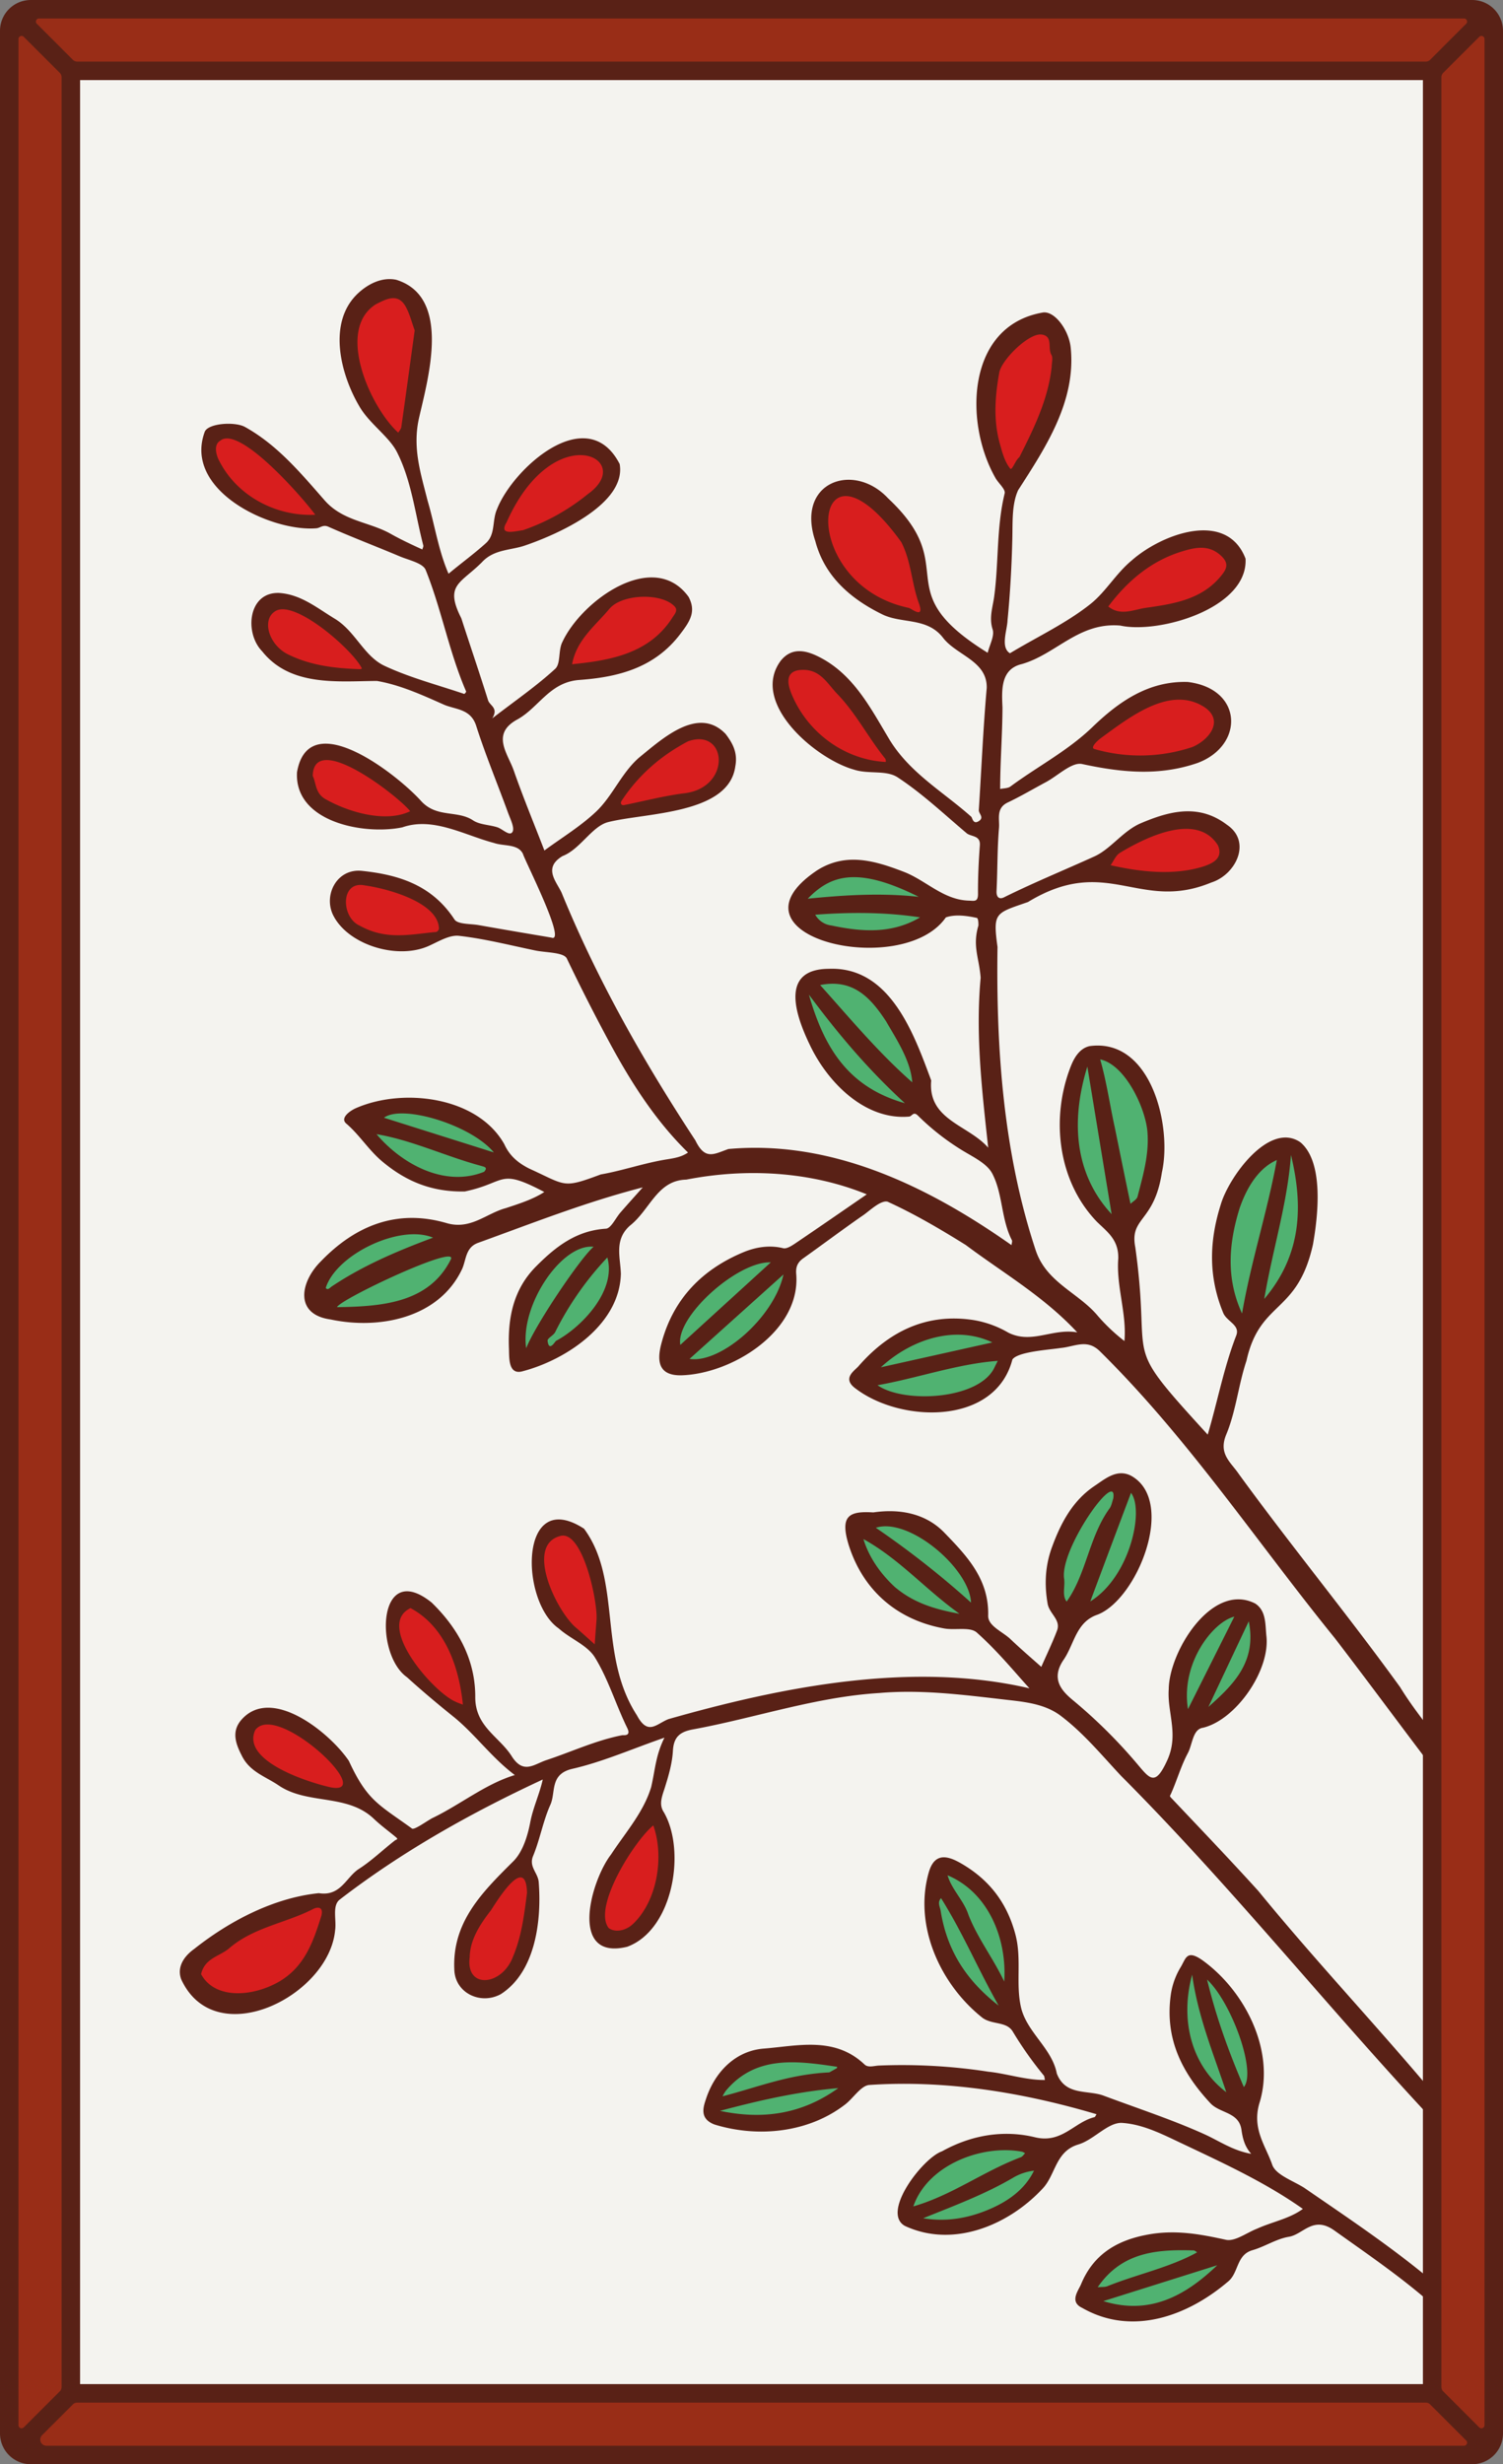 <svg xmlns="http://www.w3.org/2000/svg" xmlns:xlink="http://www.w3.org/1999/xlink" viewBox="0 0 976 1600"><rect x="0" y="0" width="976" height="1600" fill="#808080" stroke="none"/><defs><style>.cls-1{fill:none;}.cls-2{fill:#f4f3ef;}.cls-3{clip-path:url(#clip-path);}.cls-4{fill:#50b271;}.cls-5{fill:#d81e1e;}.cls-6{fill:#592116;}.cls-7{fill:#992d17;}</style><clipPath id="clip-path"><path class="cls-1" d="M960,22V1578a6,6,0,0,1-6,6H22a6,6,0,0,1-6-6V22a6,6,0,0,1,6-6H954A6,6,0,0,1,960,22Z"/></clipPath></defs><g id="Paper_Backing" data-name="Paper Backing"><path class="cls-2" d="M960,22V1578a6,6,0,0,1-6,6H22a6,6,0,0,1-6-6V22a6,6,0,0,1,6-6H954A6,6,0,0,1,960,22Z"/></g><g id="Wikipedia_Cropped" data-name="Wikipedia Cropped"><g class="cls-3"><path class="cls-4" d="M736.09,1501.2c-69.32-7.2,13.92-58,42.95-42.47,6.63,13,5.89,5.06,14.92,10C784.55,1491.29,752.77,1500.75,736.09,1501.2Zm-125-55.94c-55.17-6.15,12.38-59.45,41.58-53.16,19.25-.34,12.47,3,20.32,13.66a4,4,0,0,1,2,5.41C665.75,1432.17,634.08,1445.61,611.13,1445.26Zm-119.91-68.09c-57.24,3.89-11.54-46.85,23-42.18,6.24,2,36.47-2.86,32.48,10.22-4.56,4.82,5.27,9.68,0,13.83C529.65,1371.24,511.5,1377.17,491.22,1377.17Zm305.1-14.7c-22.54-3-48.29-93.45-12.49-81.15C801.92,1293,833.65,1360.71,796.32,1362.47Zm-147.87-56.26c-27.82-18.28-51-55.7-36.42-84.75-1.67-3.62-.22-8.73,4.46-7.7,28.94,12.27,50.85,54.34,34.15,80C649.12,1298.07,656.38,1305.18,648.45,1306.21Zm123-192.53c-17-27.44,17.35-78.22,40-64.92,16.24,24.38-10.65,51.26-24,62.52C780.78,1113.37,779,1107.78,771.41,1113.68ZM623,1051.77c-34.33-5.14-53.11-20.17-65.88-48.95-1-3-.75-6.86,2.86-7.49,5.57-1.61,5.49-9.43,12.88-8.49C596.3,983.86,658,1033.59,623,1051.77Zm69.67-7.87c-19.18-21.31,9.44-63.73,23.09-76.62,5.87-6.73,12.1,2.43,18.68-1.95,19.09,17.8-1.65,63.3-24.39,77.83C701.74,1044,703,1037,692.66,1043.9Zm-95.3-133.16c-78.94-5.66,13.95-67.93,48.77-42.7C664.8,899.75,622,910.94,597.36,910.74ZM450.81,886.55c-39.39-17.17,23.82-72.24,49-70.92C535.75,832.82,475.42,887.81,450.81,886.55Zm-109.14-7.14c-19.23-15.31,25.47-96.09,53-66.93,17.07,21.79-14.12,51.09-31.68,62.16C355,883.43,352,869.5,341.67,879.41Zm464.9-22.55c-24-27.23-10.75-101.78,31.4-111C857.77,778.47,844.1,822.16,824,846,802.5,848,817.68,850.9,806.57,856.86Zm-587.74-4.12c-7.21-1.85-.87-11.08-10.42-14,2.35-27.91,40.19-41,66.47-41.57,20,4.69-.44,6.89,21.6,17.31C290.34,848.07,247.28,852.82,218.83,852.74Zm503.05-60.4c-29.83-.42-42.06-162.66,17-87.43,14.49,24.38,13.6,56.36-.61,78.52-3.49,4.47-10.73-.66-12.6,6.12A4,4,0,0,1,721.88,792.34Zm-426.59-24.4c-21.75,0-37.11-13.22-52-26-8.59-42.52,65-16.65,80.48,3.79a4.05,4.05,0,0,1-1.22,6.08C316.11,767.57,313.28,767.7,295.29,767.94Zm292.32-47.62c-41-11-66.09-48.17-64.11-78.07,18.52-18.2,44.84-.47,55.22,18.69,6.43,14,26.51,35.87,12.19,48.92C589.82,713.57,594.15,719.84,587.61,720.32ZM565.32,608c-21.3-1.29-34.89.37-44.4-22.76,8.57-27.16,60.68-24.61,79.52-1.81-3.44,4.09-1.5,7.7,1,11.5C596.37,606.39,577.81,607,565.32,608Z"/><path class="cls-5" d="M154.9,1298.13c-75.43-13.44,25.48-57,51.46-63.49,8.67.16,7.06,10.19,4.36,15.84C205.94,1274.1,182.38,1299.3,154.9,1298.13ZM315,1289.92c-35.81-8.12,3.83-67.48,23.3-75.17C357.8,1224.83,338.4,1291.08,315,1289.92Zm85.86-32.33c-31.33-4.06,6.44-68.8,24.26-76.23C440.38,1202.86,429.09,1253.24,400.83,1257.59ZM219,1164.84c-20.08-3.35-40.7-8.44-55.85-27.5C142.92,1080.3,256.63,1153.79,219,1164.84Zm81.64-54.08c-19.58-3.48-68.44-57.09-32.3-70.27C288.76,1050.75,312.49,1091,300.6,1110.76Zm85.58-39.1c-55.67-30.26-36.29-112.58-5.48-64.51C387.55,1026.33,399.37,1051.15,386.18,1071.66ZM260.39,611.52c-18-.57-43.49-6.54-39-30.78,14-34.87,116.85,33.21,39,30.78Zm498-40.8c-100.26,2.69,16-61.85,36.23-23.42C801.63,568.52,771.24,568.56,758.37,570.72ZM251,533.65c-21.8,1.28-64.56-13.65-48.07-40.59C217.79,475.72,306.08,538,251,533.65Zm153.61-6.9c-18.75-10.46,28.26-42.51,40.26-48.95,12-6.64,26.31,2.71,26,16.86C469.31,523.4,426.1,520.26,404.64,526.75ZM572.5,499.67C503.44,493,485,390,546.74,448,552.41,458.22,592.29,495.07,572.5,499.67Zm164.34-5c-87.61,2.13,51.36-80.52,55.56-23.91C786.35,493.49,756.05,493.53,736.84,494.63ZM233.77,438.5c-68.05,6.5-85-62.39-35.29-42.2C206.2,402.13,252.36,429.59,233.77,438.5Zm137.73-3.27c-15.12-14.35,31.7-57.72,46.93-51.8C483.91,391.29,399.81,440.5,371.5,435.23ZM596.39,401.5c-32.17-1.73-92.18-61.11-48.1-83.24,31.9,3.09,47.55,43.68,52.13,72C602.16,393.28,602.59,401.8,596.39,401.5Zm133.07-.31c-44.22-6.91,51.3-69.73,66.59-42.89C812,391.3,750.15,398.23,729.46,401.19Zm-399.24-52c-21.75-8.63,22.46-51.8,32.8-54.81,12.68-7.6,32.32-2.65,32.72,14C385,331.27,354.53,345.87,330.22,349.23ZM198.13,339.4c-22.55.79-89.5-42.74-49.7-58.8C159.27,278.8,233,341.92,198.13,339.4Zm458.22-30.95c-18.18-13.36-14.19-50.32-11.41-67.2,2.14-12.51,37.1-45.87,40.68-16.57C689.57,254,674.86,289.94,656.35,308.45Zm-397.7-23.59c-78.5-71.73,19.68-141.23,12.88-57.22C266,245.73,272.07,272.47,258.65,284.86Z"/><path class="cls-6" d="M973.88,1524.55c-34.87-42.27-81.91-73-126.94-104-7.37-4.67-18.51-8.4-20.8-15-4.38-12.64-13.55-23.65-8.09-40.74,10-33.4-9.55-72.21-37.42-92.17-10-6.92-10.55-1.09-13.79,4.37a47.69,47.69,0,0,0-6.62,18.57c-3.76,28.06,7.09,49.94,25.75,70,6.23,6.71,18.49,5.63,20.18,17.21.78,5.35,1.94,10.75,6.35,15.68-12-2.1-20.91-8.45-30.45-12.76-12.13-5.47-24.51-10.15-36.94-14.66-9.48-3.46-19-6.81-28.45-10.35-10.35-3.87-24.8.27-30.42-14.42-3-15.88-18.54-26.08-22.92-41.65-4.08-15.71.37-32.26-3.91-48.48-5.21-19.76-16-34.39-33-44.88-8.77-5.41-18.88-10.13-23.16,4-10.17,34.52,7,72.92,34.75,94.89,6.35,4.64,15.53,2.19,19.62,8.85a235.84,235.84,0,0,0,20.1,28.5c.61.72.55,2,.8,3-12.19.17-24.44-4.06-36.65-5.36a368,368,0,0,0-71-4c-3.3.12-7.07,1.59-9.49-.71-19.45-18.47-43.61-12-65.52-10.29-17.91,1.41-31.47,14.72-37.39,32.62-1.78,5.37-4.41,12.86,5.46,16.65,28.43,8.77,61.42,5.3,85.13-13.19,5.3-4.2,10.13-12.15,15.53-12.48,49.83-3.32,99.83,4.88,147.45,19-.46.66-.8,1.78-1.38,1.92-13.09,3.22-21.14,17.29-38.55,13.05-20.29-4.93-41.18-1.57-60.45,9.14-12.17,4.12-39.68,39.53-24.12,48.38,31.2,14.6,67.09-.22,89.31-24,8.71-8.93,8.31-24.33,23.36-28.84,10.12-3,19.35-14.56,28.49-14,14.28.92,27.52,8.09,40.34,14.07,26.37,12.51,53.06,24.83,77,41.76-8.67,6.39-19.93,8.37-29.7,12.82-6.82,2.62-14.38,8.54-20.34,7.22-16.3-3.6-31.86-6.45-48.9-3.66-21.08,3.46-36.86,12.67-45.06,32.44-1.77,4.27-7.81,11.48.74,15.47,32.29,18.48,68.31,5.33,94.55-17,7.13-5.6,5.35-17.46,16-20.49,8-2.29,15.45-7.34,23.55-8.68,9.6-1.59,15.76-14,29.68-4.06,23.48,16.75,47.32,32.91,68.5,52.49,10.64,9.84,23.67,17.08,32.1,29.42C971,1536.86,979.6,1530.94,973.88,1524.55ZM774.15,1282.14c3.66,26.91,13.91,51.51,22.17,76.33C774.49,1341.9,765.8,1312.79,774.15,1282.14Zm33.56,73c-9.41-22.11-17.72-44.28-23.88-69.83C799.76,1300.2,816,1345.19,807.71,1355.15Zm-196.85-114.3c-.48-3-2.34-5.61.23-8.38,14.5,23.19,23.52,45.13,37.36,69.74C626.73,1285.32,614.82,1265.53,610.86,1240.85Zm41.25,45.77c-7.24-15.31-17.36-28.16-23.3-43.49-2.92-9.1-10.89-16.33-13.48-25.49C641.8,1228.7,654,1258.78,652.11,1286.62ZM471.4,1357.45c19.44-23.19,46.15-19.36,72.2-15.5-.06.31,0,.8-.19.9-2.32,1.34-4.67,2.63-4.87,2.74-26.39,1.27-46.25,9.57-69.33,15.52A24.78,24.78,0,0,1,471.4,1357.45Zm-3.86,13.12c25.93-6.92,50.7-12.51,76.84-14.78C521,1372.53,495.87,1376.52,467.54,1370.57Zm196.19,26.54a7.38,7.38,0,0,1,1.94,1c-.93.88-1.72,2.19-2.83,2.58-24.28,9.14-44.52,24.64-69.75,31.91C602.61,1405.05,638.62,1392.25,663.73,1397.11Zm-20.45,37c-13.3,5.82-27.85,8.82-43.81,6.19,20.35-8.22,40.11-15.58,58.33-26.27a34.11,34.11,0,0,1,13.64-4.61C665.52,1421.56,654.77,1429.08,643.28,1434.11Zm131.8,27.07c.79,0,1.55.81,2.32,1.24-17.93,9.93-39.28,14.3-58.46,22.06-1.64.57-3.56.37-6.13.6C728.52,1462.13,751.37,1460.45,775.08,1461.18Zm-58.62,32.93,74-23.31C769.68,1490.7,746.62,1503.37,716.46,1494.11ZM570.92,1099.27c27.26-2.4,54.51,1.15,81.53,4.26,12.29,1.42,25.77,2.54,36.33,10.51,14.77,11.15,26.54,25.48,39.13,38.94,83.4,83.63,155.46,177.62,238.87,261.16,3.79,2.94,9.79,1.57,4.25-4.11-47.32-64.24-103.59-120.61-153.93-182.27-18.53-20.44-37.62-40.38-56.58-60.43-1.21-1.28-.77-1.21-.12-2.66,3.9-8.72,6.49-18.08,11-26.46,3-5.69,3.08-15.46,9.8-16.4,21.56-5.15,44-37.71,41.11-60-.71-7.43-.13-16-7.19-20.64-28-14.31-55.94,31.12-56.17,55.54-1.11,15.2,6.7,29.28-.91,46.09-7.9,17.46-11.39,12.17-19.65,2.41a332.56,332.56,0,0,0-41.73-41.33c-7.69-6.36-14.29-14.09-5.94-26.27,6.93-10.12,8-24.51,22-29.23,25.8-9.94,51.36-73.64,21.84-90.15-9.25-4.8-16.93,2-24,6.72-14.13,9.55-21.78,24.11-27.44,39.61-4.32,11.8-5.05,23.79-2.84,36.66,1.14,6.63,8.79,10.5,6.12,17.51-3.08,8.08-6.86,15.9-10.22,23.56-6.53-5.83-13.45-11.73-20-18-5.17-4.91-14.67-8.53-14.49-15.24.61-23.77-13.94-38.88-28.39-53.84-12.37-12.85-29.54-15.66-46.17-13.21-15.6-.95-21.92,1.92-16,21.21,9.39,29.54,31.48,48.56,61.8,54.1,7.16,1.37,17-1.23,21.39,2.7,13.76,12.25,25.5,26.76,34.18,36.21-76.22-17.7-160-1.2-234.43,20-7.87,3.07-13.3,11-20.5-2.51-25.48-39.37-9.49-87.46-34.31-121.13-42.36-27.46-41.73,47.25-16.42,64.77,7.51,6.74,18.56,10.8,23.5,18.85,8.74,14.2,13.59,30.73,21,45.83,2.71,5.53-2.52,4.48-3.26,4.62-17.09,3.32-32.82,10.75-49.2,16.16-8.18,2.71-15,9.52-22.65-2.6-8-12.62-23.69-19.15-23.61-38.3.11-24-10.94-44.5-28.33-61.39-35.16-28.24-37.31,33.48-16,48.49,9.82,8.91,19.85,17.32,30.15,25.61,13.91,11.19,24.67,26.52,39.88,37.91-19.16,5.78-35.51,19.31-53.68,28-4.48,2.49-11.76,7.9-13.16,6.69-21.63-15.65-29-18-40.94-43.89-12.25-18.15-49.84-48.77-69.49-27-7.11,7.89-4,16.05.4,24.44,5.23,9.86,15.19,12.83,23.47,18.47,18.76,12.79,44.52,5.15,61.89,21.74,4.51,4.31,9.64,8,14.41,12,1.66,1.41.07,1.35-.87,2.09-7.81,6.09-15,13.09-23.3,18.41s-11.75,18-26,15.74c-29.37,3-58.18,18.16-81.12,36.36-5.35,3.85-11.4,10.74-8.31,19.46,22,48.11,96,11.06,100-31.75,1-6.73-2.13-16.12,3.12-20C261.38,1202,306,1177,352.45,1155.42c-2.1,9.53-6.28,18.14-8.11,27.72-1.7,8.94-4.89,19.28-11,25.37-20.27,20.15-40.26,39.79-38.26,71.46,1.23,14.58,17.46,21.82,30.19,14.78,22.68-14.61,26.52-48.3,24.53-72.93-.57-5.87-6.5-9.8-3.63-16.72,4.48-10.81,6.45-22.69,11.24-33.32,3.62-8.06-.6-19.87,14.25-23.29,18.68-4.29,36.59-12,55.92-18.87h0c1.3-.46,2.59-.92,3.9-1.37-5.8,11.71-6,20.86-8.64,32.14-5,16.45-16.7,29.46-26,43.65-13.26,17.09-27.69,69.21,10.4,60,29.75-10.82,38.5-62.21,23.78-87.47-3.25-4.91-1.19-10,.5-15.22,2.55-8.06,5-16.31,5.45-24.6.54-9,4.54-12.11,12.28-13.73C489.91,1115.63,529.49,1101.81,570.92,1099.27Zm240-46.54c5.24,26.28-9.92,41.11-26.22,55.56C793.09,1090.46,801.5,1072.63,810.89,1052.73Zm-9.42-3-30.06,60C766.56,1079.73,787.87,1053,801.47,1049.69Zm-67-80.36c8.6,11.41-.77,54.46-26.5,70.43C717.21,1015.09,725.94,991.88,734.43,969.33Zm-43.35,56.42C687,1007.15,726,952.37,722.91,973c-.72,2.09-1.07,4.44-2.26,6.22-13.39,18.24-15.24,42.95-28,60.67C689.59,1035.94,691.6,1030.44,691.08,1025.75Zm-110.32,4.41c-9.24-8.6-16.59-19.19-20.15-30.88,23.62,13.1,40.2,32.63,62.38,48.49C605.6,1044.69,592.36,1040.1,580.76,1030.16Zm-12.09-38.23c21.48-7,60.87,26.4,61.81,48.58A585,585,0,0,0,568.67,991.93ZM387.3,1052.51q-.56,7.58-1.12,15.15c-3.86-3.44-7.68-6.93-11.58-10.33-12.49-9.82-34.14-53.42-11.1-59.94C378.46,992.45,388.67,1041.64,387.3,1052.51ZM296,1105c-14.54-6-52.67-49.88-29.41-60.86,22.73,12.12,31.55,38.62,34,62.64A37.62,37.62,0,0,1,296,1105ZM215,1160.56c-11.76-2.46-58.84-16.47-49.23-37.26C179.69,1104.52,244.83,1165.91,215,1160.56Zm-6.15,82.83c-5.38,17.28-11,34-28.46,43.76-17.72,9.74-41.27,10.62-49.81-5.37,2.37-10.46,12.19-11.55,18.26-16.78,15.81-13.66,36.74-16.31,54.61-25.55C206.27,1238,210,1238.11,208.81,1243.39ZM342.24,1229c-1.83,14-3.44,28-9.09,41.39-7.13,19.18-30.91,21.4-28.14.36.18-10.93,6.34-20.89,13.78-30.38C323.65,1232.76,341.55,1204,342.24,1229Zm68.93,20.08c-4.39,4.34-11.36,6-15.86,2.83-10.74-13.52,16.93-57.07,28.92-66.67C431.37,1205.26,427,1233.9,411.17,1249.11ZM205.54,343c2.53-.27,4.21-2.54,7.67-1,15.27,6.78,30.92,12.72,46.32,19.22,6,2.53,15.09,4.37,16.9,8.88,10.33,25.7,15.18,53.31,26.26,78.86.14.31-1,1.68-1.28,1.6-17.29-5.87-35.17-10.51-51.62-18.19-13.55-6.32-19-22.56-32.43-30.65-11.54-7-21.9-15.71-35.94-16.7-20.25-.89-22.92,25.79-11.22,37.83,18.39,23.1,49.11,19.45,74.54,19.28,14.88,2.52,29.28,9.05,43.27,15.29,7.49,3.36,17.6,2.57,21.19,13.8,6.09,19.07,13.82,37.61,20.68,56.44,1.52,4.17,4.51,10,2.88,12.54-1.88,3-6.36-1.93-9.83-3.05-5.21-1.68-11.4-1.61-15.72-4.47-10.19-6.77-23.36-1.51-33.53-12.32-15-16.89-73.14-63-80.81-19-1.85,32.44,43.5,41,68.4,35.83,20-7,40.22,5.07,59.44,10.12,6.37,2.26,15.62.45,18.85,7.07,1.61,5.22,28.7,58.22,18.5,54.4-15.71-2.64-31.41-5.3-47.09-8.08-5.47-1-13.71-.42-15.87-3.72-14.44-22.06-35.69-29-60.27-31.55-16-1.52-24.68,15.37-18.72,28.32,9.23,19.51,41.62,29.73,62.32,20.43,6.33-2.84,13.39-7.25,19.62-6.55,16.64,1.88,33,6.09,49.48,9.5,7.13,1.47,18.59,1.14,20.55,5.24q13.68,28.58,28.74,56.4c13.74,25.23,29.33,49.43,49.94,69.56-4.89,3.42-10.49,3.83-16.23,4.86-13.61,2.43-26.84,7-40.45,9.38-25,9.33-22.21,7.17-46.48-3.84-6.57-3.35-12.45-7.76-16.08-15.72-17.31-31-65.8-37-96.59-23.41-4.14,1.89-10.14,6.45-6.1,9.91,8.67,7.42,14.48,17.15,23.37,24.61,16.06,13.47,32.86,19.89,53.63,19.49,27.48-5.76,21.53-15.5,51.62.35-7.49,4.85-16.58,7.68-25,10.47-12.71,3.41-22.81,14.29-38.46,9.72-32-9.33-59,1.42-81.52,24.71-13.51,13.34-17.59,34.58,6.2,37.86,31.29,6.68,70-.71,85.16-32.25,3-6,2.14-14.48,10.66-17.51,35.57-12.88,70.05-26.53,106.89-36-5.25,5.9-9.87,11-14.42,16.24-3.21,3.65-6.14,10.37-9.52,10.59-19.24,1.2-32.67,11.72-45.4,24.55-14.88,15-18.34,33.67-17.55,53.41.23,5.68-.58,17.37,9,14.57,28.29-7.46,63-30.51,63.67-63.32-.34-10.88-4.39-21.89,5.75-31.08,13.28-10.38,17.72-29.58,36.76-30,38.79-7.58,80.57-5.4,117.19,9.57-15.2,10.45-30.55,21.09-46,31.54-2.48,1.68-5.94,4-8.28,3.44-9.08-2.29-18.18-.6-25.82,2.59-27,11.26-45.84,30.55-53.4,59.71-3.53,13.6.34,20.3,12.68,20.22,32.79-.67,78-28.36,75-65.73-.4-4.48.82-7.59,4.48-10.19,12.73-9.07,25.25-18.44,38.07-27.39,4.21-2.58,12-10.65,16.79-9.42,17.57,8,34.37,17.89,50.79,28.14,24.84,18.57,50.65,33.37,72.35,56.7-16.21-2.78-29.41,7.76-44.66.23a66.23,66.23,0,0,0-22.68-8.22c-30.58-4.7-55.08,7.45-74.73,30-2.62,3-11,7.93-1.68,14.58,29.44,22.28,90.49,23.9,101.63-18.93,3.4-5.21,24.67-6.41,31.43-7.53,9.23-.86,17.1-6.2,25.56,2.29,57.45,56.7,101.72,123.71,152.4,186.12,34.13,44.49,66.84,90.09,102.16,133.66.72.91,2.5,1,3.79,1.4-8.66-40.09-42.64-69.15-63.56-103.26-33.92-46.92-70.72-91.63-104.75-138.4-5.26-7.79-13.39-13-8.12-25.68,6.3-15.13,7.86-32.16,13.1-47.81,8.79-39.58,33.09-29.88,43.21-75.64,3.19-18.12,7.32-53.17-8.18-66.23-20.33-13.93-46.56,22.79-51.68,40.33-7.54,23.79-8.17,46.89,1.58,70.47,2.32,5.61,11.09,7.81,8.45,14.63-8.14,21-12.18,43.09-18.54,64.38-57.81-63.19-35.94-42.08-47-121.51-3.9-19.85,12.29-16.07,17.25-48.73,6.76-30.11-7.08-87.57-47-82-6.44,1.43-10,7.6-12.16,13.11-13.09,33.36-8.61,74.27,16.83,100.79,6.74,6.66,14.3,11.65,14,24-1.42,17.73,5.64,36,4,53.58a119.34,119.34,0,0,1-17.18-16.22c-12.49-15.11-33.41-21.64-40.43-42.67-21-63.31-25.77-130.78-24.81-197-3.1-22.6-1.38-21.78,19.78-29.16,51.41-31.28,72.18,6.71,119-12.66,15.94-5,26.54-26.45,10.26-37.46-18.21-13.92-37.27-9-55.93-1.06-11.64,4.95-19.49,16.72-30.2,21.58-19.54,8.87-39.45,17-58.73,26.57-3,1.47-5,0-4.8-4.16.67-13.67.43-27.4,1.59-41,.47-5.59-2.12-12.74,5.67-16.44,8.44-4,16.51-8.79,24.76-13.2,7.9-4.23,16.84-13.21,23.53-11.77,25.4,5.47,49.84,8,75.06-.72,30.35-11.39,29.5-48.17-6.4-52.55-25.71-.84-45.11,13.05-62,29.32-16.11,15.5-35.6,25.52-53.18,38.53-1.7,1.26-4.43,1.12-6.69,1.63,0-17.66,1.46-35.3,1.51-53-.55-11.7-1.17-25,12.81-28.18,22.37-6.6,36.8-27.23,63.69-24.93,25,5.52,83-11.11,81.34-43.42-12.21-32-54.55-16-73.89,1.11-10.21,8.42-16.8,20.27-26.65,28.17-15.91,12.7-35.08,21.6-52.45,32.12-6.35-3.82-1.74-15.18-1.57-21.43,1.73-17.71,2.69-35.36,3.12-53.13.25-10.55-.41-22.17,3.75-31.31,17.75-27.6,37.63-57.5,34.17-92.39-1.11-11.66-10.77-24.67-18.58-22.9-49,8.82-50.77,71-30.53,106.94,1.89,3.66,6.89,7.62,6.21,10.41-5.4,22.09-3.8,44.84-6.83,67.14-.9,6.62-3.42,13.58-1,21.14,1.38,4.3-2,10.1-3.18,15.23-66.54-41.17-15.81-54.51-64.72-100.33-22.37-24-60.18-10.67-47.23,27.81,6,22.8,22.77,37.44,43.58,47.61,12.54,6.12,28.73,1.81,39.12,14.84,8.75,11.79,29.09,15.15,28.6,33-2.32,26.33-3.43,52.76-5.13,79.15-.15,2.44,3.9,4.89-.26,7.36-3.54,2.1-3.93-2.37-4.67-3-18.47-16.47-40.58-28.73-53.8-51.28C564.84,458.85,553.6,437,530.79,426c-8.11-3.9-16.9-5.62-23.85,3.07-20.11,27.38,22.71,63.63,47.45,70.6,9.6,3.19,21,.11,28.51,5.06,16,10.5,30.07,23.83,44.75,36.23,2.94,2.49,9.14,1.21,8.63,8-.79,10.51-1.27,21.07-1.2,31.61,0,5.29-2.72,4.3-5.94,4.21-16.6-.48-27.79-13.14-42.18-18.69-18.9-7.29-37.62-12.83-56.33-1-64.12,43,55.24,71.26,83.57,30.59,6-2.17,13.6-1.1,20.15.32.68.14,1.07,2.29,1,4.93-4,13.52.47,20.82,1.46,33.93-3.45,37,.92,73.62,4.9,110.35-12.83-14.84-39.37-17.94-37-43.66-11.05-29.64-26.48-74.17-66.57-72.5-32.62.2-21,31.39-12,49.94,11.6,24.15,35.79,48.51,64.25,46,1.85-.16,2.68-3.61,5.66-.66A157.68,157.68,0,0,0,625,747c7.05,4.31,16,8.48,19.42,15.12,6.84,13.2,5.64,29.42,12.64,43.06.43.84-.13,2.18-.22,3.28C603.11,770.6,540.54,739.94,473,746.05c-9.43,3.32-15.14,7.46-21.43-5.56-33.26-50.68-63.34-103.55-86.4-159.67-2.74-7.43-13.47-16.88.16-25,11.29-4.28,19.06-19.28,29.46-22,24.32-6.22,78.38-4.93,82.68-36.12,1.71-9-1.68-15.07-6.25-21.12-17.82-18.65-41.34,3.27-56.24,15.34-11.47,10-17.07,24.76-27.82,35-10.14,9.61-22.39,17-33.65,25.3C347,535.3,339.8,518,333.63,500.33c-3.88-11.1-14.95-23.76,2.26-33.16,13.94-7.63,21-24.28,40.27-25.68,24.6-1.79,48.47-7.5,65.33-29.49,6.36-8.3,10.83-14.74,5.64-24.48-22.75-31.36-69.57,2.47-82,29.46-2.68,5.26-.93,13.92-4.62,17.31-12.09,11.11-25.74,20.5-40.87,32.15,4.27-6.86-1.57-8.15-2.71-11.77-5.58-17.81-11.63-35.46-17.36-53.22C288.46,379.57,299.06,379,313,365c7.95-8.62,19-7.55,28.45-11,19.66-6.72,65.52-26.68,60.94-52.72-21.12-40.94-69.45,3-79.67,29.38-3.26,7.24-.83,16.28-7.19,22-7.73,7-16.25,13.15-24.25,19.87-6.59-15.06-9-31.91-13.69-47.7-4.42-17.65-9.89-34.12-5.47-53.51,6-26.31,21.12-78.6-14.86-89.67-8.73-1.79-17.35,2.17-24.11,8.19-21.13,18.82-12.06,53.61.62,74.69,6.46,10.75,18.84,19,23.91,28.83,9.59,18.71,11.92,40.57,17.19,60.77.2.77-.4,1.76-.63,2.64-6.8-3.11-13.63-6.29-20.13-9.93-14-8.08-31.3-8.24-43.34-22-15.37-17.54-30.53-35.83-51.61-47.58-6.6-3.68-23.86-2.48-26.19,3.05C118.73,318.83,176.65,345.53,205.54,343ZM234,434.5c-17.63-.52-33-2.68-47.09-9.68-12.34-6.13-17.12-22.37-8.28-27.89,12.46-8.42,51.07,25.58,56.39,37.18Zm32.35,92.22c-15.87,7.72-40.08.68-55.27-8-6.41-3.83-5.76-10.38-8-14.91C203.72,474,259.09,517.34,266.36,526.72Zm18.69,76.39c-.66,1.81-1.66,2.15-2.75,2.09-17.05,1.73-32,5.15-48.8-4.23-12.05-5.3-12.61-29.45,3.49-26.06C250.78,576.79,284.84,585.71,285.05,603.11Zm29.31,157.73c-25.71,10.36-53.67-5.26-69.84-24.42,22.6,3.75,45,14.39,67.5,20.47C314.25,757.61,317.13,757.75,314.36,760.84Zm-65-35.1c11.79-8.9,56.69,4.7,71.33,22.53ZM211.52,836.26c6.84-21.78,48.2-41.63,69.68-32.65-23.47,8.74-45.54,18.17-65.69,31.62C214.13,836.15,212.92,838,211.52,836.26Zm81.14-18.35c-14.36,28.47-45.46,30.37-73.83,30.83C220.9,843.5,298.79,806.88,292.66,817.91Zm92.82-8.38c-8.12,6.64-37.67,50.29-43.81,65.88C337.66,847.36,364.82,807.27,385.48,809.53Zm-24.42,61.09c-.56.3-4.6,7.57-5.48-.06-.19-1.69,4-3.5,5-5.77a201.58,201.58,0,0,1,33.81-48.32C400.54,838.41,377,862.2,361.06,870.62Zm80.71,2.62c-3.19-18.22,37.08-54.41,58.76-53.6Zm6,9.08,61-54.83C502.66,855.43,467.91,885.52,447.72,882.32ZM644.4,871.64,572,887.77C592.73,868.74,621.2,860.52,644.4,871.64ZM646,887.41c-9.38,21.44-59,24.09-76.17,12,25.57-4.49,51.89-13.88,78.07-15.81C647.3,884.87,646.63,886.12,646,887.41ZM838.31,749.9c8,33.09,7.06,64.69-17.34,93.5C826.37,811.29,836.08,781.28,838.31,749.9ZM805,784.39c4.3-12.43,11.69-25.67,24.12-31.19-6.07,33.29-16.81,66.1-22.57,99.66C796,830,797.9,807.15,805,784.39Zm-98.92-91.9c5.25,31.93,10.37,63,15.78,95.85C702.41,767.51,692.75,735.83,706.1,692.49Zm17.62,38.64c-3.14-14.55-5.16-28.88-9.27-43.27,16.33,3.45,29.44,31.71,30.68,47,1.19,14.71-2.86,28.33-6.44,42.13-.48,1.83-3,3.12-4.56,4.67C730.56,764.87,727.17,748,723.72,731.13Zm3.53-177.38c16.44-9.94,50-26.71,63.67-4.87,3.71,8.71-4,11.82-9.2,13.64-19.8,6.28-42,3.45-60.53-.74C723.18,559.05,724.58,555.31,727.25,553.75Zm-12.46-74.43c18.49-13.41,45.48-35.13,68-19.73,12,8.75,2.26,20.87-8.41,25.43a107.06,107.06,0,0,1-63.63,1.33C707.73,485.55,712.48,481,714.79,479.32Zm53.48-121.5c8.59-2.55,17.19-4.22,25,3.35,5.07,4.91,3.09,8.53-.21,12.61-12.59,15.57-30.95,18.32-48.92,20.87-8,1.13-16.49,5.56-24.44-.87C732.15,377.19,747.66,363.93,768.27,357.82ZM649.15,287.67c-4.15-15.17-3-30.36-.27-45.71,1.51-8.36,19.21-25.85,27.48-24.75,7.7,1,3.79,8.88,6.37,13.14,1.19,2,.2,5.21.2,7.87-2.29,21.11-11.63,40.13-21,58.65-2.76,2.14-4.69,9-6,7.31C652.36,299.68,650.73,293.44,649.15,287.67ZM590,394.66c-74.14-15.62-63.35-123.8-4.76-42.72,6.54,12.7,6.7,26.72,11.44,39.72C600.66,402.56,591.65,394.91,590,394.66Zm-14.9,100.08c-26.65-1.4-51.05-19.11-61.35-44.78-1.86-4.82-4.84-14.58,6.88-15,12-.54,16.48,8.77,23.23,15.79,12.19,12.68,20.08,28.34,31,41.85C575.22,493.11,575.35,494.59,575.09,494.74Zm21.51,87.57c-24.56-2.68-48.35-1.15-72.08,1.21C538.84,568.86,555.68,561.78,596.6,582.31ZM540,600.93a14,14,0,0,1-10.62-7c22.61-1.74,45.83-1.7,68.09,1.71C579.19,606.47,559.7,605.1,540,600.93Zm-14.71,44.9c19.63,26.36,38.57,48.65,62.33,70.49C551.18,706,535.34,680.91,525.28,645.83Zm67.12,56.93c-21.75-19.06-40.17-41.24-59.83-63.17,21.58-4.35,33,8.54,42.8,23.54C582.41,675.25,591.32,688.71,592.4,702.76ZM403.45,520.27c10.94-16.87,25.73-29.67,43.32-38.93,25.6-9.1,28.62,30.5-2.92,33.8-12.78,1.65-25.35,4.94-38,7.48C404,523.23,402.55,522.12,403.45,520.27Zm-7.66-125c7.92-9.56,33.62-10.59,42.22-1.59,2.29,2.4.46,4.65-1.08,6.87-14.68,23.49-39.78,28.21-65.43,30.73C374.45,415.28,386.63,406.28,395.79,395.22Zm-66.94-55.9c30.66-69.2,85.09-41.35,52.79-18.49a137.17,137.17,0,0,1-42.06,23.39C334.83,344.8,323.59,348.15,328.85,339.32Zm-68.24-62.1c-.18,1.28-1.28,2.43-2,3.64C240.84,265,217.49,214,244.26,197.45c5.94-2.91,14-7.74,19.19,1.65,2.68,4.85,4,10.45,5.84,15.4C266.37,235.76,263.55,256.5,260.61,277.22ZM143.1,286.09c12.51-10.14,54,37.62,61.61,48.14-24.7,1.25-51.2-11.71-63-36.32C140.16,294.35,138.86,288.52,143.1,286.09Z"/></g></g><g id="Red_Japanese_Frames" data-name="Red Japanese Frames"><path class="cls-6" d="M0,20V1580a20,20,0,0,0,20,20H956a20,20,0,0,0,20-20V20A20,20,0,0,0,956,0H20A20,20,0,0,0,0,20ZM924,1548H52V52H924Z"/><path class="cls-7" d="M952.1,15.41,928.69,38.83A4,4,0,0,1,925.86,40H50.14a4,4,0,0,1-2.83-1.17L23.9,15.41A2,2,0,0,1,25.31,12H950.69A2,2,0,0,1,952.1,15.41ZM40,1549.86V50.14a4,4,0,0,0-1.17-2.83L15.41,23.9A2,2,0,0,0,12,25.31V1574.69a2,2,0,0,0,3.41,1.41l23.42-23.41A4,4,0,0,0,40,1549.86ZM936,50.14V1549.86a4,4,0,0,0,1.17,2.83l23.42,23.41a2,2,0,0,0,3.41-1.41V25.31a2,2,0,0,0-3.41-1.41L937.17,47.31A4,4,0,0,0,936,50.14ZM925.86,1560H50.14a4,4,0,0,0-2.83,1.17l-20,20a4,4,0,0,0,2.83,6.83H950.69a2,2,0,0,0,1.41-3.41l-23.41-23.42A4,4,0,0,0,925.86,1560Z"/></g></svg>